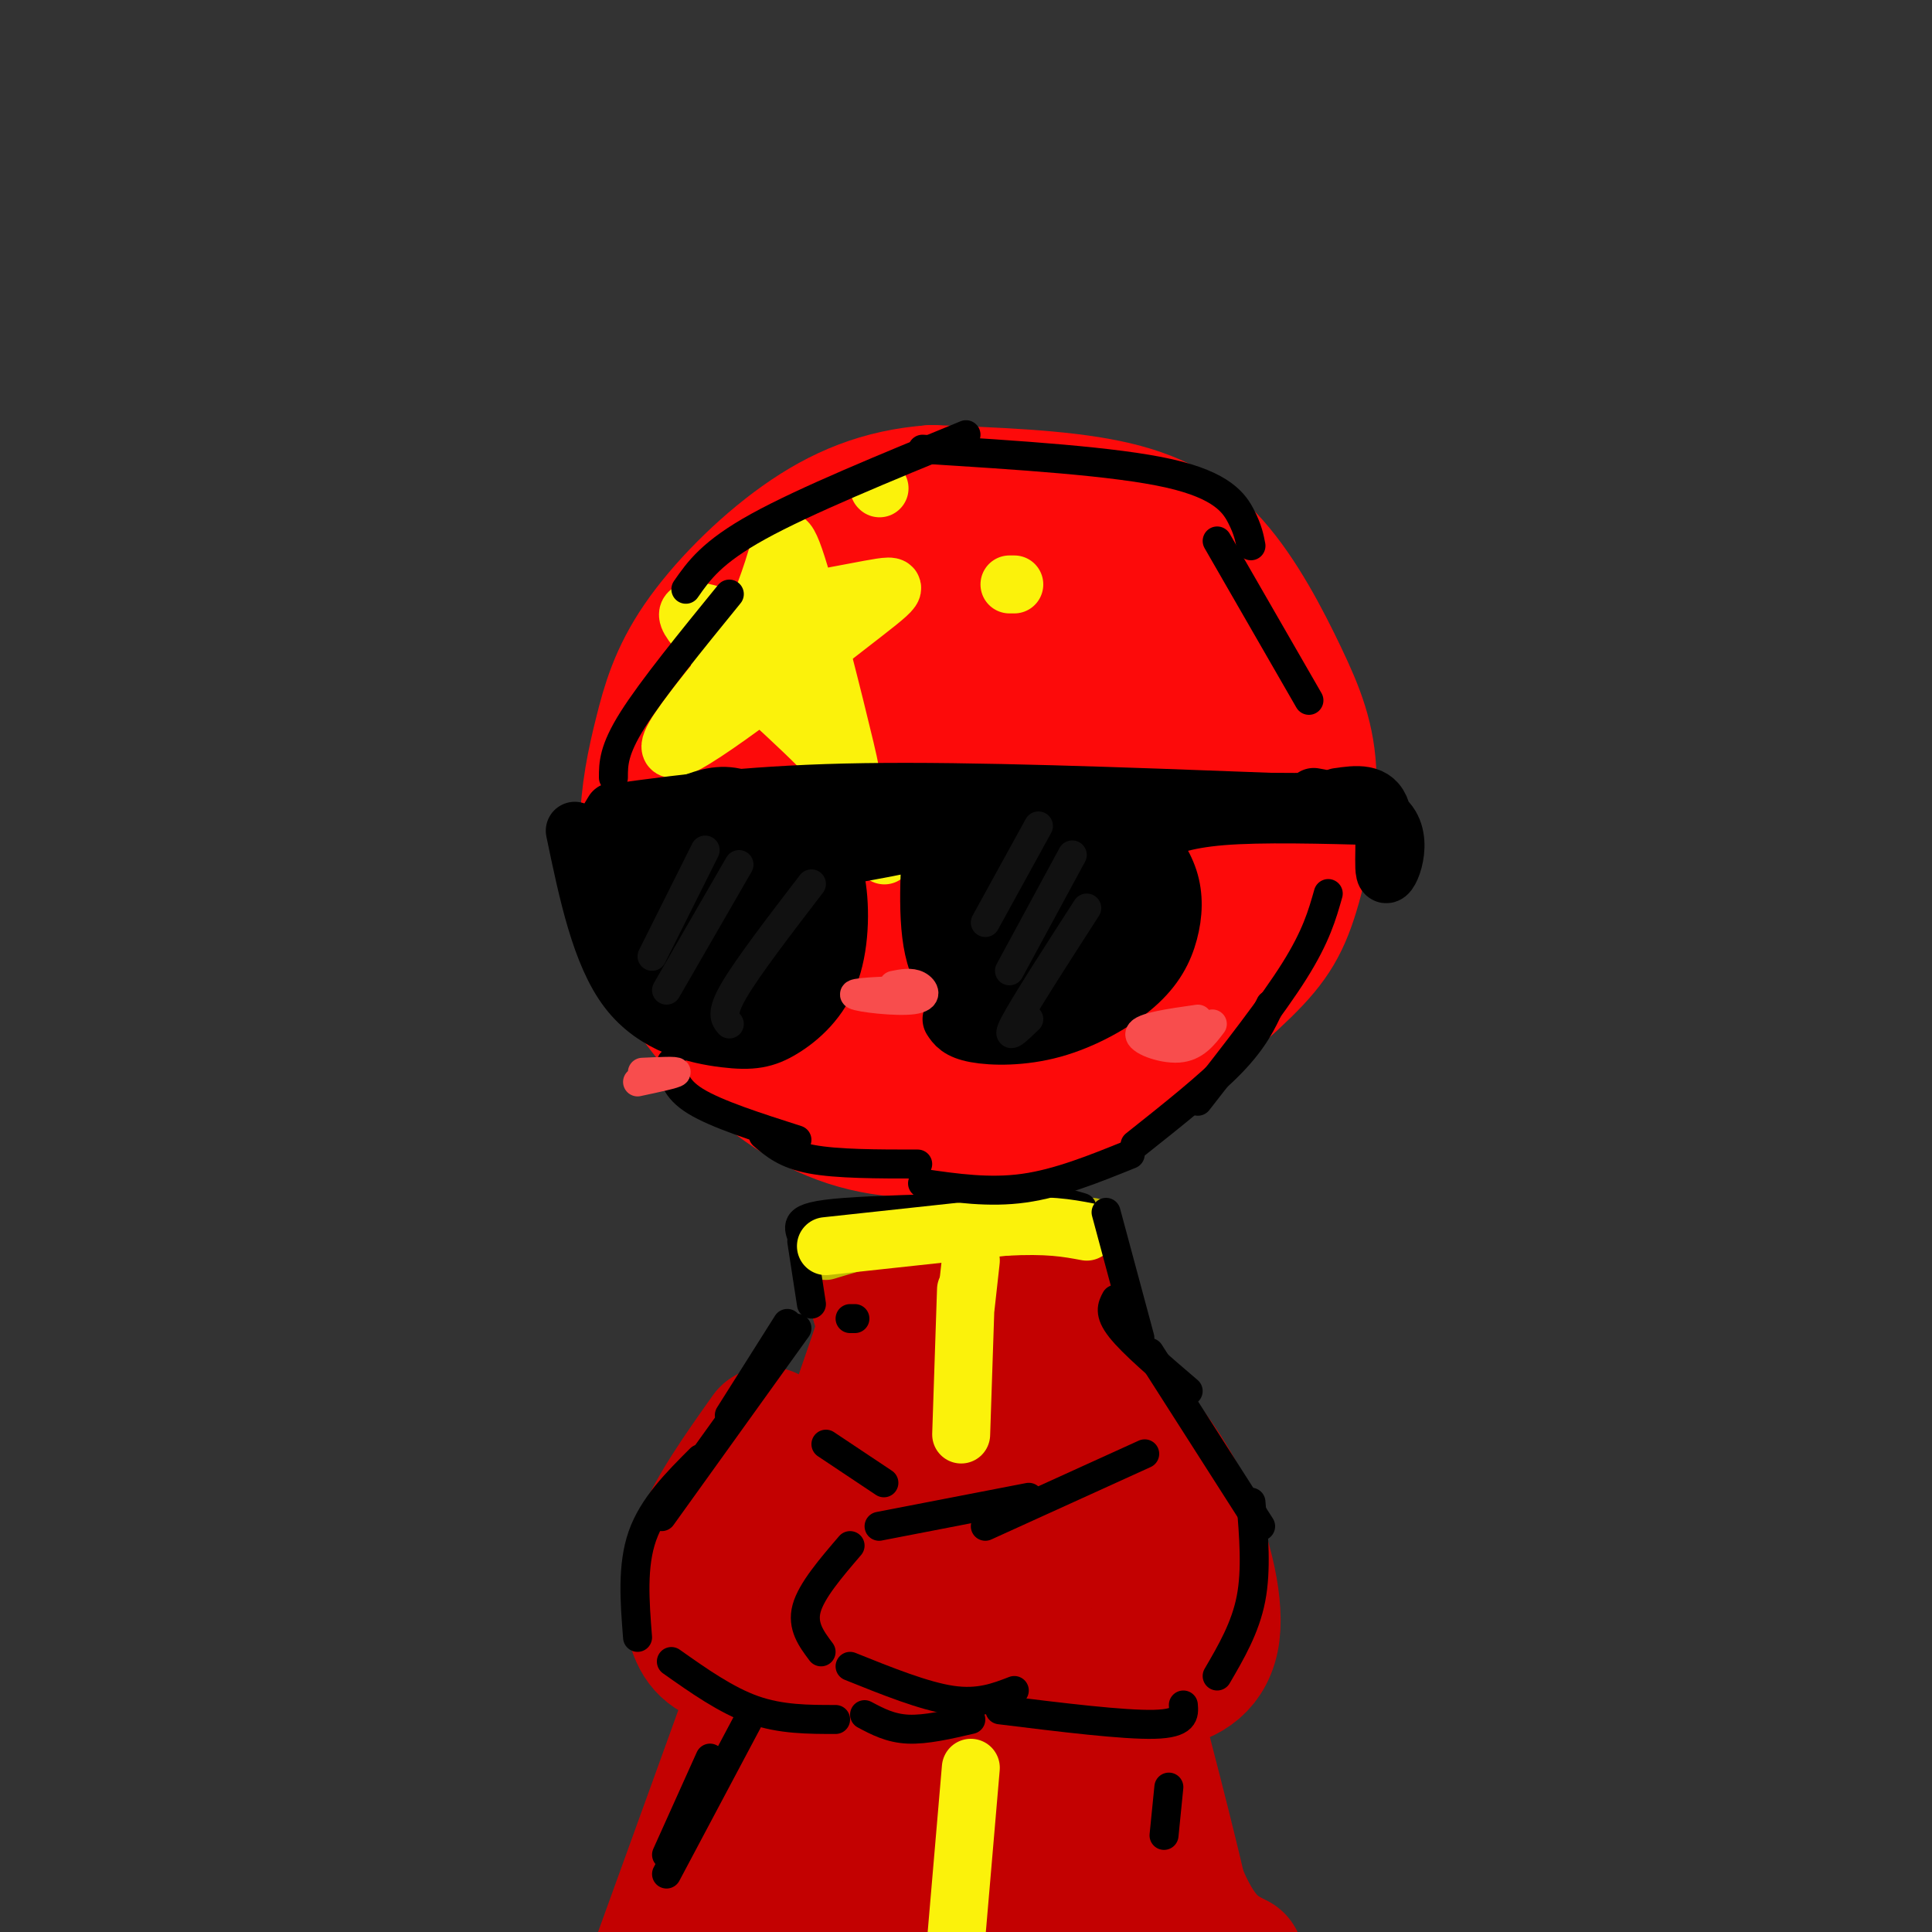 <svg viewBox='0 0 400 400' version='1.1' xmlns='http://www.w3.org/2000/svg' xmlns:xlink='http://www.w3.org/1999/xlink'><rect x="0" y="0" width="400" height="400" fill="#333333" stroke="none"/><g fill='none' stroke='rgb(253,10,10)' stroke-width='28' stroke-linecap='round' stroke-linejoin='round'><path d='M193,113c-3.484,0.363 -6.968,0.726 -12,3c-5.032,2.274 -11.611,6.459 -18,15c-6.389,8.541 -12.587,21.437 -16,29c-3.413,7.563 -4.041,9.792 -2,17c2.041,7.208 6.751,19.395 11,27c4.249,7.605 8.038,10.629 13,14c4.962,3.371 11.099,7.089 18,9c6.901,1.911 14.568,2.014 21,2c6.432,-0.014 11.630,-0.145 20,-5c8.370,-4.855 19.911,-14.433 27,-21c7.089,-6.567 9.726,-10.123 12,-17c2.274,-6.877 4.184,-17.075 4,-25c-0.184,-7.925 -2.462,-13.578 -6,-21c-3.538,-7.422 -8.337,-16.614 -14,-23c-5.663,-6.386 -12.189,-9.968 -22,-12c-9.811,-2.032 -22.905,-2.516 -36,-3'/><path d='M193,102c-10.526,0.773 -18.841,4.207 -27,10c-8.159,5.793 -16.163,13.945 -21,21c-4.837,7.055 -6.508,13.015 -8,19c-1.492,5.985 -2.805,11.997 -3,20c-0.195,8.003 0.728,17.999 6,28c5.272,10.001 14.892,20.008 24,26c9.108,5.992 17.703,7.969 27,8c9.297,0.031 19.295,-1.883 29,-7c9.705,-5.117 19.119,-13.439 25,-19c5.881,-5.561 8.231,-8.363 11,-15c2.769,-6.637 5.957,-17.109 6,-27c0.043,-9.891 -3.058,-19.203 -9,-28c-5.942,-8.797 -14.726,-17.080 -24,-23c-9.274,-5.920 -19.039,-9.475 -31,-9c-11.961,0.475 -26.119,4.982 -35,10c-8.881,5.018 -12.483,10.548 -16,16c-3.517,5.452 -6.947,10.824 -8,21c-1.053,10.176 0.272,25.154 3,35c2.728,9.846 6.861,14.561 12,19c5.139,4.439 11.285,8.602 17,12c5.715,3.398 11.000,6.030 20,6c9.000,-0.030 21.714,-2.723 30,-7c8.286,-4.277 12.143,-10.139 16,-16'/><path d='M237,202c4.536,-5.768 7.874,-12.189 10,-18c2.126,-5.811 3.038,-11.014 0,-20c-3.038,-8.986 -10.026,-21.757 -16,-29c-5.974,-7.243 -10.935,-8.959 -17,-10c-6.065,-1.041 -13.235,-1.409 -20,0c-6.765,1.409 -13.125,4.593 -20,12c-6.875,7.407 -14.264,19.036 -17,28c-2.736,8.964 -0.819,15.265 0,19c0.819,3.735 0.542,4.906 3,8c2.458,3.094 7.652,8.112 13,11c5.348,2.888 10.849,3.645 17,3c6.151,-0.645 12.952,-2.691 19,-5c6.048,-2.309 11.341,-4.882 18,-12c6.659,-7.118 14.682,-18.781 18,-27c3.318,-8.219 1.929,-12.992 -1,-19c-2.929,-6.008 -7.398,-13.249 -10,-17c-2.602,-3.751 -3.336,-4.011 -7,-4c-3.664,0.011 -10.256,0.292 -17,3c-6.744,2.708 -13.639,7.844 -20,14c-6.361,6.156 -12.189,13.332 -16,20c-3.811,6.668 -5.606,12.830 -6,19c-0.394,6.170 0.613,12.350 3,17c2.387,4.650 6.155,7.770 11,10c4.845,2.230 10.766,3.571 17,3c6.234,-0.571 12.780,-3.055 19,-7c6.220,-3.945 12.114,-9.353 17,-14c4.886,-4.647 8.763,-8.534 10,-15c1.237,-6.466 -0.167,-15.510 -3,-20c-2.833,-4.490 -7.095,-4.426 -10,-4c-2.905,0.426 -4.452,1.213 -6,2'/><path d='M226,150c-7.395,5.069 -22.883,16.741 -31,25c-8.117,8.259 -8.864,13.103 -8,16c0.864,2.897 3.340,3.845 6,3c2.660,-0.845 5.504,-3.483 11,-8c5.496,-4.517 13.643,-10.912 17,-18c3.357,-7.088 1.923,-14.868 0,-18c-1.923,-3.132 -4.336,-1.615 -7,0c-2.664,1.615 -5.580,3.330 -11,8c-5.420,4.670 -13.344,12.296 -19,19c-5.656,6.704 -9.045,12.487 -8,14c1.045,1.513 6.522,-1.243 12,-4'/><path d='M202,238c0.000,0.000 -2.000,14.000 -2,14'/></g>
<g fill='none' stroke='rgb(195,1,1)' stroke-width='28' stroke-linecap='round' stroke-linejoin='round'><path d='M184,268c0.000,0.000 3.000,12.000 3,12'/><path d='M182,270c0.000,0.000 35.000,-1.000 35,-1'/><path d='M221,266c3.378,10.756 6.756,21.511 8,38c1.244,16.489 0.356,38.711 -1,52c-1.356,13.289 -3.178,17.644 -5,22'/><path d='M190,286c-4.044,0.422 -8.089,0.844 -8,-4c0.089,-4.844 4.311,-14.956 -3,6c-7.311,20.956 -26.156,72.978 -45,125'/><path d='M192,301c-21.002,51.135 -42.004,102.271 -37,94c5.004,-8.271 36.013,-75.947 46,-100c9.987,-24.053 -1.048,-4.481 -10,14c-8.952,18.481 -15.821,35.872 -20,49c-4.179,13.128 -5.666,21.993 -6,30c-0.334,8.007 0.487,15.156 3,17c2.513,1.844 6.718,-1.616 12,-12c5.282,-10.384 11.641,-27.692 18,-45'/><path d='M198,348c3.579,-9.595 3.526,-11.084 2,-19c-1.526,-7.916 -4.524,-22.260 -6,-29c-1.476,-6.740 -1.428,-5.875 -3,2c-1.572,7.875 -4.764,22.762 -5,43c-0.236,20.238 2.484,45.828 4,56c1.516,10.172 1.828,4.925 3,0c1.172,-4.925 3.204,-9.528 5,-13c1.796,-3.472 3.355,-5.813 3,-23c-0.355,-17.187 -2.624,-49.222 -4,-64c-1.376,-14.778 -1.859,-12.300 -3,3c-1.141,15.300 -2.941,43.423 -3,61c-0.059,17.577 1.622,24.608 3,29c1.378,4.392 2.452,6.146 4,6c1.548,-0.146 3.571,-2.193 5,-5c1.429,-2.807 2.266,-6.373 3,-20c0.734,-13.627 1.367,-37.313 2,-61'/><path d='M208,314c0.414,-17.925 0.450,-32.236 2,-17c1.550,15.236 4.616,60.020 8,81c3.384,20.980 7.088,18.155 10,19c2.912,0.845 5.033,5.361 7,5c1.967,-0.361 3.781,-5.600 -1,-27c-4.781,-21.400 -16.158,-58.963 -17,-59c-0.842,-0.037 8.850,37.452 17,63c8.150,25.548 14.757,39.157 13,27c-1.757,-12.157 -11.879,-50.078 -22,-88'/><path d='M225,318c-4.179,-18.357 -3.625,-20.250 0,-4c3.625,16.250 10.321,50.643 16,69c5.679,18.357 10.339,20.679 15,23'/></g>
<g fill='none' stroke='rgb(251,242,11)' stroke-width='12' stroke-linecap='round' stroke-linejoin='round'><path d='M151,141c3.534,-8.497 7.068,-16.994 9,-23c1.932,-6.006 2.264,-9.521 5,-1c2.736,8.521 7.878,29.078 10,38c2.122,8.922 1.225,6.210 -6,-1c-7.225,-7.210 -20.779,-18.917 -25,-24c-4.221,-5.083 0.889,-3.541 6,-2'/><path d='M150,128c7.345,-1.621 22.709,-4.675 30,-6c7.291,-1.325 6.511,-0.922 -5,8c-11.511,8.922 -33.753,26.364 -36,25c-2.247,-1.364 15.501,-21.532 22,-29c6.499,-7.468 1.750,-2.234 -3,3'/><path d='M158,129c-2.238,4.667 -6.333,14.833 -6,15c0.333,0.167 5.095,-9.667 8,-11c2.905,-1.333 3.952,5.833 5,13'/><path d='M137,174c0.000,0.000 0.000,1.000 0,1'/><path d='M183,177c0.000,0.000 0.100,0.100 0.1,0.1'/><path d='M210,121c0.000,0.000 -1.000,0.000 -1,0'/><path d='M182,101c0.000,0.000 0.100,0.100 0.1,0.1'/></g>
<g fill='none' stroke='rgb(0,0,0)' stroke-width='12' stroke-linecap='round' stroke-linejoin='round'><path d='M129,168c13.833,-1.833 27.667,-3.667 50,-4c22.333,-0.333 53.167,0.833 84,2'/><path d='M263,166c15.500,0.167 12.250,-0.417 9,-1'/><path d='M119,172c2.671,12.814 5.343,25.628 11,33c5.657,7.372 14.300,9.301 20,10c5.700,0.699 8.456,0.167 12,-2c3.544,-2.167 7.877,-5.968 10,-12c2.123,-6.032 2.035,-14.295 1,-19c-1.035,-4.705 -3.018,-5.853 -5,-7'/><path d='M168,175c-3.229,-3.045 -8.802,-7.156 -13,-9c-4.198,-1.844 -7.021,-1.420 -11,0c-3.979,1.420 -9.113,3.834 -12,6c-2.887,2.166 -3.527,4.082 -4,8c-0.473,3.918 -0.780,9.838 0,14c0.780,4.162 2.648,6.566 6,7c3.352,0.434 8.190,-1.101 12,-5c3.810,-3.899 6.594,-10.161 6,-15c-0.594,-4.839 -4.566,-8.255 -8,-10c-3.434,-1.745 -6.332,-1.818 -8,-2c-1.668,-0.182 -2.107,-0.474 -4,4c-1.893,4.474 -5.239,13.715 -5,20c0.239,6.285 4.064,9.615 7,12c2.936,2.385 4.982,3.824 8,1c3.018,-2.824 7.009,-9.912 11,-17'/><path d='M153,189c2.172,-4.119 2.102,-5.915 0,-9c-2.102,-3.085 -6.236,-7.457 -9,-8c-2.764,-0.543 -4.160,2.743 -5,7c-0.840,4.257 -1.126,9.486 -1,13c0.126,3.514 0.662,5.315 3,8c2.338,2.685 6.478,6.255 10,6c3.522,-0.255 6.427,-4.335 9,-9c2.573,-4.665 4.814,-9.916 4,-15c-0.814,-5.084 -4.684,-10.003 -9,-10c-4.316,0.003 -9.080,4.927 -11,11c-1.920,6.073 -0.997,13.295 0,17c0.997,3.705 2.068,3.893 4,5c1.932,1.107 4.725,3.134 9,0c4.275,-3.134 10.033,-11.428 12,-18c1.967,-6.572 0.145,-11.423 -1,-14c-1.145,-2.577 -1.613,-2.879 -3,-2c-1.387,0.879 -3.694,2.940 -6,5'/><path d='M159,176c-1.956,6.600 -3.844,20.600 -4,25c-0.156,4.400 1.422,-0.800 3,-6'/><path d='M127,168c0.000,0.000 -3.000,5.000 -3,5'/><path d='M193,171c-0.667,10.778 -1.333,21.556 1,28c2.333,6.444 7.667,8.556 13,9c5.333,0.444 10.667,-0.778 16,-2'/><path d='M223,206c4.552,-1.142 7.931,-2.997 10,-8c2.069,-5.003 2.826,-13.155 2,-19c-0.826,-5.845 -3.236,-9.384 -6,-11c-2.764,-1.616 -5.882,-1.308 -9,-1'/><path d='M200,172c0.665,10.368 1.331,20.736 3,25c1.669,4.264 4.343,2.423 6,0c1.657,-2.423 2.297,-5.428 3,-8c0.703,-2.572 1.470,-4.712 0,-9c-1.470,-4.288 -5.175,-10.724 -8,-11c-2.825,-0.276 -4.769,5.609 -6,11c-1.231,5.391 -1.750,10.288 1,14c2.750,3.712 8.770,6.241 13,7c4.230,0.759 6.670,-0.250 9,-4c2.330,-3.750 4.550,-10.240 4,-16c-0.550,-5.760 -3.872,-10.788 -7,-12c-3.128,-1.212 -6.064,1.394 -9,4'/><path d='M209,173c-2.691,3.291 -4.917,9.517 -5,15c-0.083,5.483 1.979,10.223 5,13c3.021,2.777 7.003,3.592 11,2c3.997,-1.592 8.009,-5.592 10,-10c1.991,-4.408 1.961,-9.223 0,-14c-1.961,-4.777 -5.853,-9.514 -9,-9c-3.147,0.514 -5.550,6.280 -7,11c-1.450,4.720 -1.948,8.393 0,13c1.948,4.607 6.342,10.149 10,11c3.658,0.851 6.578,-2.988 8,-9c1.422,-6.012 1.344,-14.195 0,-18c-1.344,-3.805 -3.956,-3.230 -6,-1c-2.044,2.230 -3.522,6.115 -5,10'/><path d='M197,211c0.763,1.178 1.526,2.356 5,3c3.474,0.644 9.660,0.753 16,-1c6.340,-1.753 12.833,-5.367 17,-9c4.167,-3.633 6.006,-7.286 7,-11c0.994,-3.714 1.141,-7.490 0,-11c-1.141,-3.510 -3.571,-6.755 -6,-10'/><path d='M170,178c12.756,-2.244 25.511,-4.489 26,-6c0.489,-1.511 -11.289,-2.289 -18,-2c-6.711,0.289 -8.356,1.644 -10,3'/><path d='M237,173c3.917,-1.667 7.833,-3.333 16,-4c8.167,-0.667 20.583,-0.333 33,0'/><path d='M286,169c5.286,3.452 2.000,12.083 1,12c-1.000,-0.083 0.286,-8.881 -1,-13c-1.286,-4.119 -5.143,-3.560 -9,-3'/></g>
<g fill='none' stroke='rgb(193,186,1)' stroke-width='12' stroke-linecap='round' stroke-linejoin='round'><path d='M171,259c6.917,-2.083 13.833,-4.167 23,-5c9.167,-0.833 20.583,-0.417 32,0'/></g>
<g fill='none' stroke='rgb(195,1,1)' stroke-width='28' stroke-linecap='round' stroke-linejoin='round'><path d='M159,297c-5.673,7.994 -11.345,15.988 -14,23c-2.655,7.012 -2.292,13.042 -1,17c1.292,3.958 3.512,5.845 9,7c5.488,1.155 14.244,1.577 23,2'/><path d='M231,292c5.024,5.815 10.048,11.631 14,20c3.952,8.369 6.833,19.292 6,26c-0.833,6.708 -5.381,9.202 -10,10c-4.619,0.798 -9.310,-0.101 -14,-1'/></g>
<g fill='none' stroke='rgb(251,242,11)' stroke-width='12' stroke-linecap='round' stroke-linejoin='round'><path d='M200,267c0.000,0.000 -1.000,30.000 -1,30'/><path d='M201,366c0.000,0.000 -3.000,35.000 -3,35'/></g>
<g fill='none' stroke='rgb(0,0,0)' stroke-width='6' stroke-linecap='round' stroke-linejoin='round'><path d='M163,274c0.000,0.000 -12.000,19.000 -12,19'/><path d='M165,275c0.000,0.000 -28.000,39.000 -28,39'/><path d='M145,302c-4.917,4.917 -9.833,9.833 -12,16c-2.167,6.167 -1.583,13.583 -1,21'/><path d='M139,344c5.667,4.000 11.333,8.000 17,10c5.667,2.000 11.333,2.000 17,2'/><path d='M179,355c2.667,1.417 5.333,2.833 9,3c3.667,0.167 8.333,-0.917 13,-2'/><path d='M237,301c0.000,0.000 -33.000,15.000 -33,15'/><path d='M213,310c0.000,0.000 -31.000,6.000 -31,6'/><path d='M176,320c-4.000,4.667 -8.000,9.333 -9,13c-1.000,3.667 1.000,6.333 3,9'/><path d='M176,345c7.667,3.083 15.333,6.167 21,7c5.667,0.833 9.333,-0.583 13,-2'/><path d='M207,354c12.833,1.583 25.667,3.167 32,3c6.333,-0.167 6.167,-2.083 6,-4'/><path d='M171,299c0.000,0.000 12.000,8.000 12,8'/><path d='M231,269c-0.750,1.417 -1.500,2.833 1,6c2.500,3.167 8.250,8.083 14,13'/><path d='M238,280c0.000,0.000 23.000,36.000 23,36'/><path d='M259,311c0.583,7.000 1.167,14.000 0,20c-1.167,6.000 -4.083,11.000 -7,16'/><path d='M177,273c0.000,0.000 -1.000,0.000 -1,0'/><path d='M155,356c0.000,0.000 -17.000,32.000 -17,32'/><path d='M147,364c0.000,0.000 -9.000,20.000 -9,20'/><path d='M242,370c0.000,0.000 -1.000,10.000 -1,10'/><path d='M166,257c0.000,0.000 2.000,13.000 2,13'/><path d='M166,256c-0.400,-1.067 -0.800,-2.133 0,-3c0.800,-0.867 2.800,-1.533 9,-2c6.200,-0.467 16.600,-0.733 27,-1'/><path d='M189,254c7.083,-2.667 14.167,-5.333 20,-6c5.833,-0.667 10.417,0.667 15,2'/></g>
<g fill='none' stroke='rgb(251,242,11)' stroke-width='12' stroke-linecap='round' stroke-linejoin='round'><path d='M171,258c0.000,0.000 37.000,-4.000 37,-4'/><path d='M208,254c9.000,-0.500 13.000,0.250 17,1'/><path d='M201,261c0.000,0.000 -1.000,9.000 -1,9'/></g>
<g fill='none' stroke='rgb(0,0,0)' stroke-width='6' stroke-linecap='round' stroke-linejoin='round'><path d='M229,251c0.000,0.000 7.000,26.000 7,26'/><path d='M139,220c0.333,2.667 0.667,5.333 5,8c4.333,2.667 12.667,5.333 21,8'/><path d='M158,235c2.333,2.000 4.667,4.000 10,5c5.333,1.000 13.667,1.000 22,1'/><path d='M191,245c6.917,1.000 13.833,2.000 21,1c7.167,-1.000 14.583,-4.000 22,-7'/><path d='M127,161c0.000,-2.833 0.000,-5.667 4,-12c4.000,-6.333 12.000,-16.167 20,-26'/><path d='M142,122c2.667,-3.833 5.333,-7.667 15,-13c9.667,-5.333 26.333,-12.167 43,-19'/><path d='M191,93c19.911,1.244 39.822,2.489 51,5c11.178,2.511 13.622,6.289 15,9c1.378,2.711 1.689,4.356 2,6'/><path d='M252,112c0.000,0.000 19.000,33.000 19,33'/><path d='M235,237c7.667,-6.083 15.333,-12.167 20,-17c4.667,-4.833 6.333,-8.417 8,-12'/><path d='M248,228c7.750,-9.917 15.500,-19.833 20,-27c4.500,-7.167 5.750,-11.583 7,-16'/></g>
<g fill='none' stroke='rgb(248,77,77)' stroke-width='6' stroke-linecap='round' stroke-linejoin='round'><path d='M188,205c-5.946,0.220 -11.893,0.440 -11,1c0.893,0.560 8.625,1.458 12,1c3.375,-0.458 2.393,-2.274 1,-3c-1.393,-0.726 -3.196,-0.363 -5,0'/><path d='M248,211c-5.800,0.822 -11.600,1.644 -12,3c-0.400,1.356 4.600,3.244 8,3c3.400,-0.244 5.200,-2.622 7,-5'/><path d='M133,222c3.583,-0.167 7.167,-0.333 7,0c-0.167,0.333 -4.083,1.167 -8,2'/></g>
<g fill='none' stroke='rgb(17,17,17)' stroke-width='6' stroke-linecap='round' stroke-linejoin='round'><path d='M135,198c0.000,0.000 11.000,-22.000 11,-22'/><path d='M138,205c0.000,0.000 15.000,-26.000 15,-26'/><path d='M151,212c-0.917,-1.083 -1.833,-2.167 1,-7c2.833,-4.833 9.417,-13.417 16,-22'/><path d='M204,191c0.000,0.000 11.000,-20.000 11,-20'/><path d='M209,201c0.000,0.000 13.000,-24.000 13,-24'/><path d='M213,211c-2.500,2.417 -5.000,4.833 -3,1c2.000,-3.833 8.500,-13.917 15,-24'/></g>
</svg>